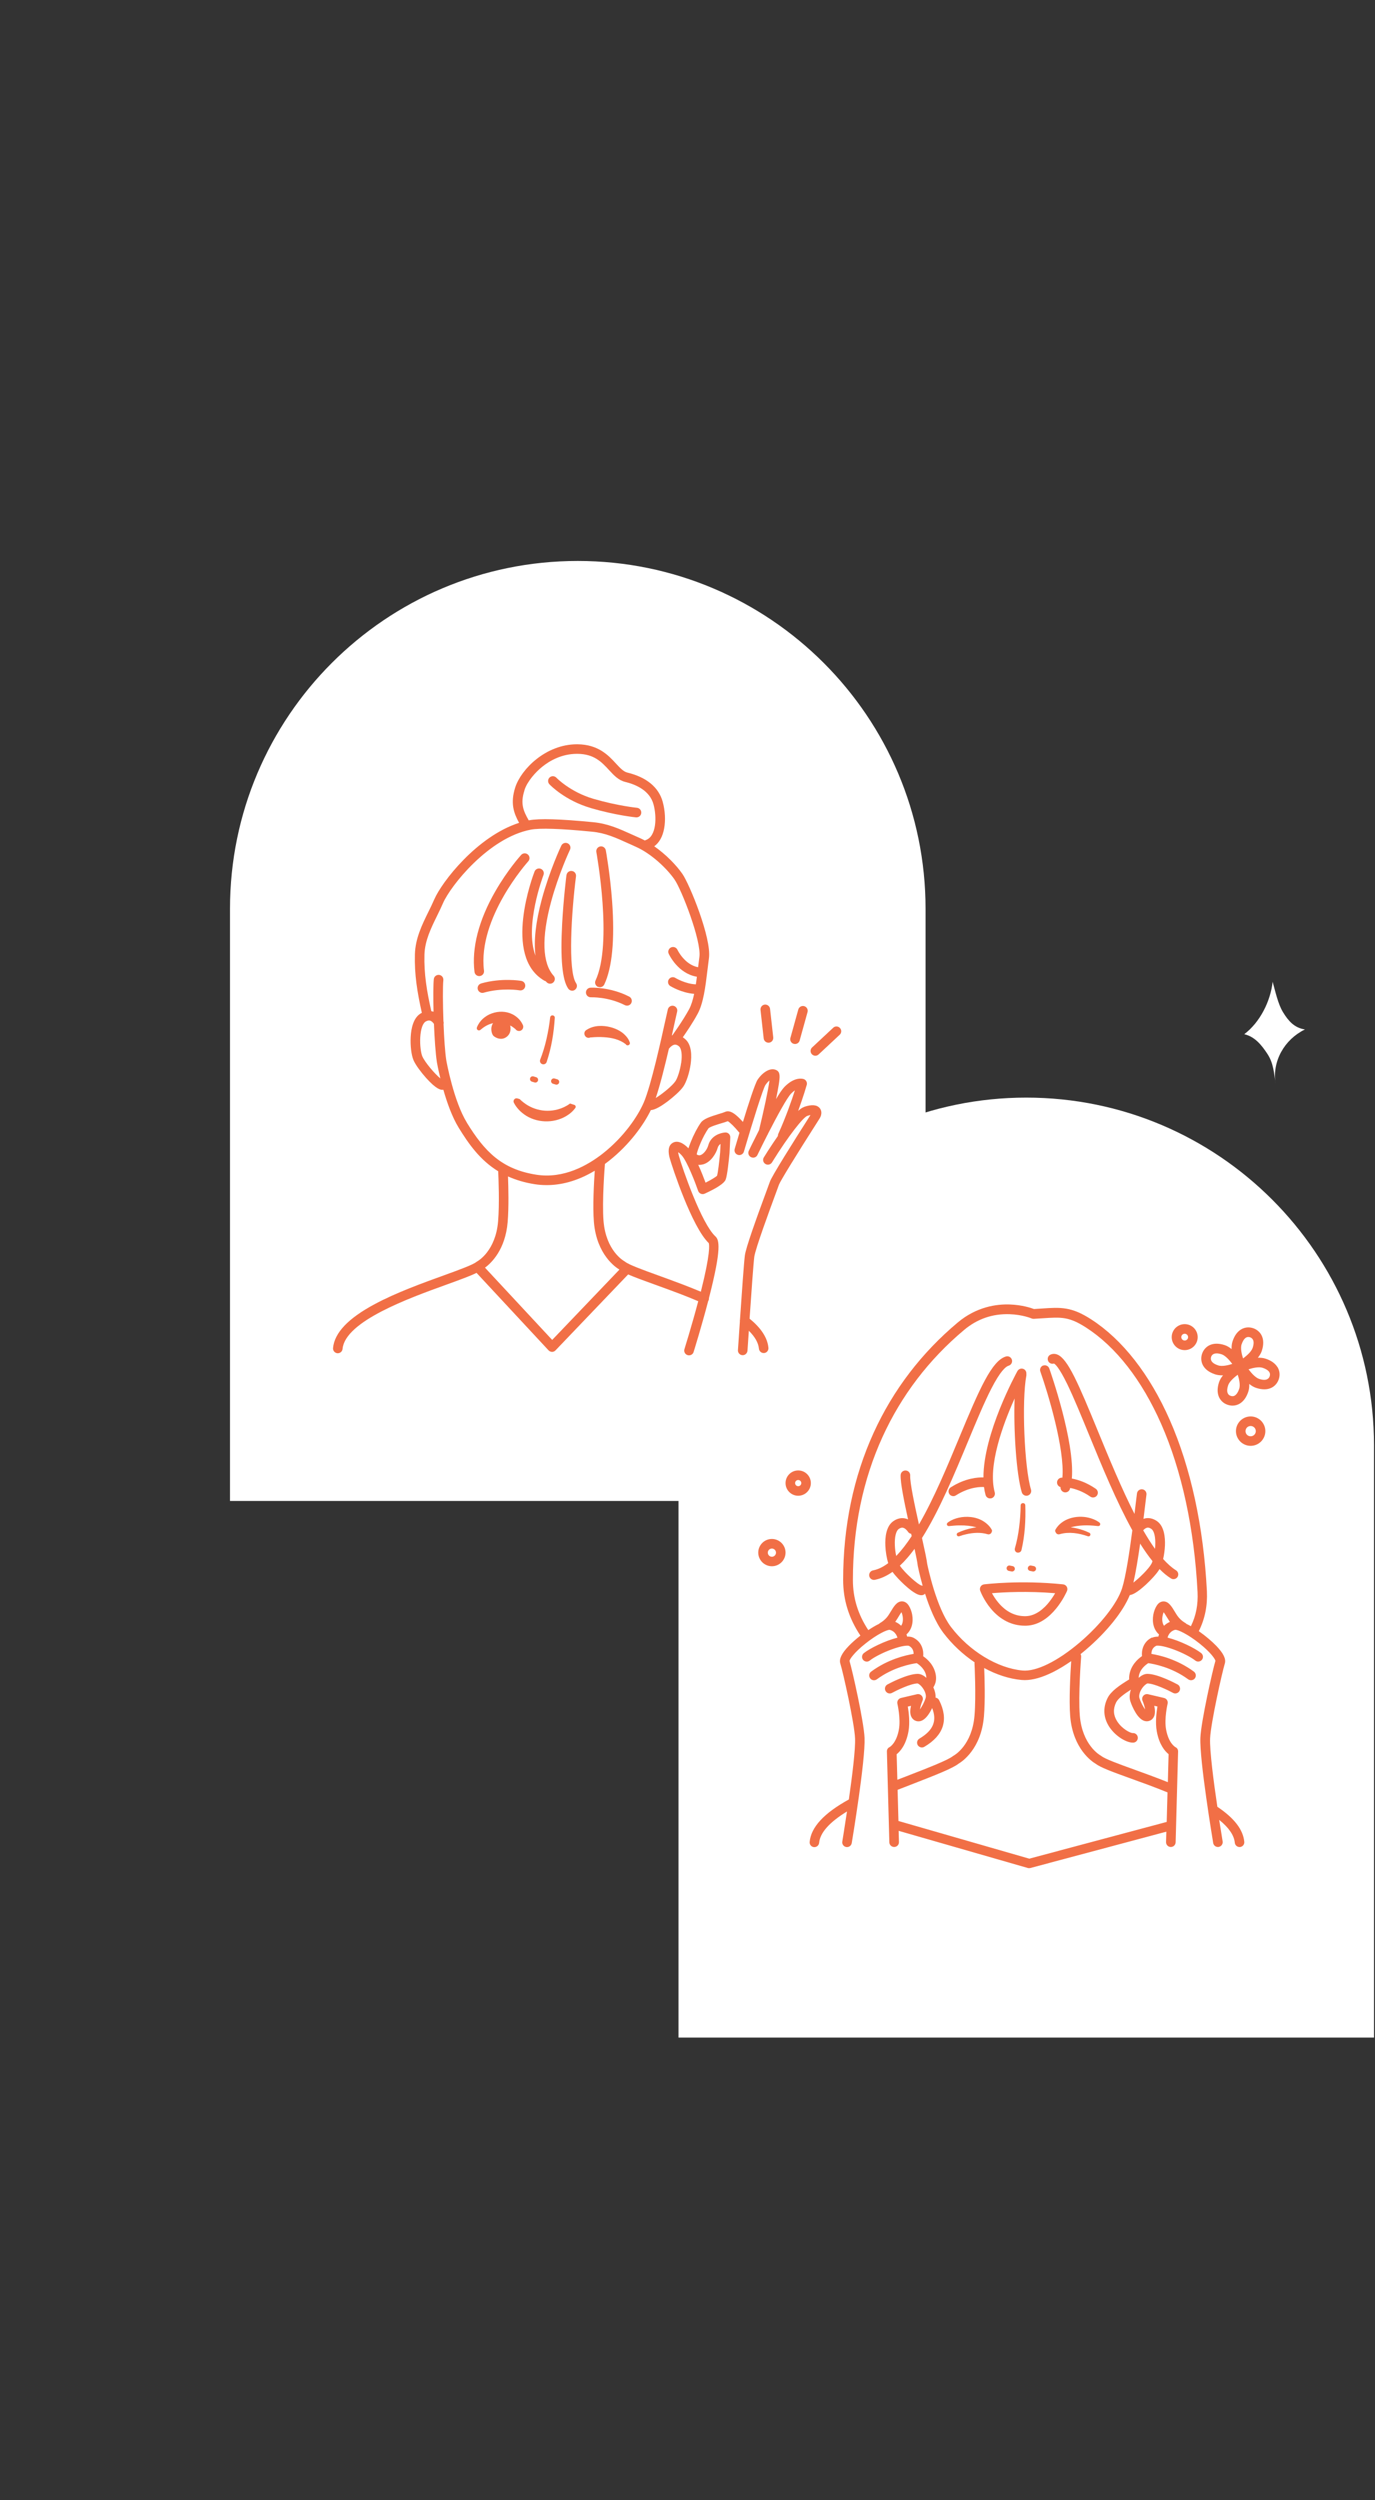<?xml version="1.0" encoding="UTF-8"?><svg id="_レイヤー_2" xmlns="http://www.w3.org/2000/svg" viewBox="0 0 275 500"><rect x="0" y="0" width="275" height="500" fill="#333333" stroke="none"/><defs><style>.cls-1{fill:#fff;}.cls-2{fill:none;}.cls-3{fill:#f16f46;}</style></defs><g id="_レイヤー_1-2"><path class="cls-1" d="M205.25,219.5h0c38.39,0,69.55,31.17,69.55,69.55v118.43H135.7v-118.43c0-38.39,31.17-69.55,69.55-69.55Z"/><path class="cls-1" d="M254.53,196.33c-.43,3.92-2.53,8.11-5.68,10.49,2.11,.49,3.46,2.14,4.67,4,1.18,1.81,1.29,3.82,1.61,5.96-.77-4.51,1.74-8.91,5.86-10.91-2.09-.31-3.3-1.66-4.4-3.47-1.01-1.67-1.53-4.19-2.06-6.06"/><path class="cls-1" d="M115.56,112.18h0c38.39,0,69.55,31.17,69.55,69.55v118.43H46v-118.43c0-38.39,31.17-69.55,69.55-69.55Z"/><g id="_3"><path class="cls-3" d="M110.03,203.47c-.15,1.43-.41,2.89-.73,4.3-.32,1.41-.73,2.79-1.26,4.13-.15,.36,.04,.79,.42,.91,.36,.12,.75-.07,.87-.43,.96-2.86,1.44-5.83,1.63-8.84,.02-.6-.85-.67-.93-.07Z"/><path class="cls-3" d="M96.22,196.68c-.51,.14-.8,.67-.66,1.18,.12,.42,.5,.7,.92,.7,.09,0,.17-.01,.26-.04,3.69-1.05,7.16-.48,7.19-.47,.52,.09,1.02-.26,1.11-.78,.09-.52-.26-1.02-.78-1.11-.16-.03-3.92-.66-8.04,.51Z"/><path class="cls-3" d="M118.19,199.44s3.4-.15,6.78,1.57c.14,.07,.29,.1,.44,.1,.35,0,.69-.19,.85-.52,.24-.47,.05-1.05-.42-1.29-3.85-1.97-7.6-1.79-7.75-1.78-.53,.03-.93,.48-.9,1.01,.03,.53,.48,.93,1.01,.91Z"/><path class="cls-3" d="M113.77,222.85c.46-.34,.88-.73,1.22-1.18l.08-.11c.15-.21,.05-.52-.19-.6l-.86-.28s-.03,.02-.05,.03c-.72,.53-1.55,.92-2.41,1.15-2.77,.74-5.6-.05-7.63-2.07l-.46-.13c-.49-.15-.94,.4-.7,.86,.55,1.08,1.43,1.95,2.45,2.6,2.56,1.59,6.09,1.51,8.54-.27Z"/><path class="cls-3" d="M106.7,215.26c-.29-.09-.6,.08-.68,.37-.09,.29,.08,.6,.37,.68l.53,.16c.05,.02,.11,.02,.16,.02,.24,0,.45-.15,.52-.39,.09-.29-.08-.6-.37-.68l-.53-.16Z"/><path class="cls-3" d="M110.61,216.73l.53,.16c.05,.02,.11,.02,.16,.02,.24,0,.45-.15,.52-.39,.09-.29-.08-.6-.37-.68l-.53-.16c-.29-.09-.6,.08-.68,.37-.09,.29,.08,.6,.37,.68Z"/><path class="cls-3" d="M113.29,175.01s-.59,4.68-.86,9.7c-.38,7.01,.02,11.26,1.21,12.99,.19,.27,.49,.42,.79,.42,.19,0,.38-.05,.54-.17,.44-.3,.55-.9,.25-1.33-1.69-2.47-.91-14.42-.02-21.37,.07-.53-.3-1.01-.83-1.07-.52-.07-1.01,.3-1.07,.83Z"/><path class="cls-3" d="M119.58,197.33c.13,.06,.27,.09,.41,.09,.36,0,.7-.2,.87-.55,1.58-3.37,2.11-8.93,1.57-16.51-.4-5.58-1.26-10.28-1.27-10.32-.1-.52-.6-.87-1.12-.77-.52,.1-.86,.6-.77,1.12,.03,.18,3.32,18.28-.16,25.68-.23,.48-.02,1.05,.46,1.28Z"/><path class="cls-3" d="M108.89,196.12c.08,.05,.16,.08,.25,.1,.05,.06,.1,.12,.16,.18,.19,.21,.45,.32,.71,.32,.23,0,.46-.08,.64-.24,.39-.35,.43-.96,.07-1.35-2.26-2.52-2.43-7.62-.51-14.76,1.5-5.57,3.76-10.4,3.79-10.44,.23-.48,.02-1.05-.46-1.28-.48-.23-1.05-.02-1.28,.46-.1,.2-2.35,5.01-3.9,10.74-1.22,4.54-1.64,8.31-1.26,11.27-2.27-5.95,1.55-16,1.6-16.14,.19-.49-.05-1.05-.55-1.24-.49-.19-1.05,.05-1.24,.55-.27,.69-6.46,17,1.97,21.83Z"/><path class="cls-3" d="M118.13,161.59c4.98,1.46,8.91,1.85,9.08,1.87,.03,0,.06,0,.09,0,.49,0,.9-.37,.95-.87,.05-.53-.33-1-.86-1.05-.04,0-3.92-.39-8.73-1.8-4.61-1.35-7.36-4.18-7.39-4.22-.36-.38-.97-.4-1.35-.04-.38,.36-.4,.97-.04,1.36,.12,.13,3.1,3.24,8.24,4.74Z"/><path class="cls-3" d="M103.04,205.76s.03,.02,.03,.01c.24,.4,.77,.53,1.17,.29,.4-.24,.53-.77,.29-1.17,0,0-.05-.11-.05-.11-.43-.85-1.15-1.52-2-1.95-2.54-1.27-6.08-.06-7.1,2.64-.15,.4,.32,.77,.67,.51,.1-.07,.19-.14,.29-.23,.66-.55,1.44-.95,2.27-1.14-.65,.98-.26,2.27,.13,2.59,.49,.4,1.51,.86,2.46,.24,.88-.57,1.03-1.51,.84-2.37,.11,.06,.21,.12,.32,.19,.24,.15,.47,.33,.69,.51Z"/><path class="cls-3" d="M118.1,207.46s.04,0,.07,0c.03,0,.07,0,.1,0,.83-.08,1.67-.1,2.52-.04,1.54,.09,3.13,.44,4.36,1.4,.29,.51,1.04,.1,.78-.42-.14-.41-.37-.78-.65-1.11-.79-.95-1.95-1.55-3.12-1.86-1.58-.42-3.39-.41-4.81,.5-1,.53-.28,1.99,.75,1.53Z"/><path class="cls-3" d="M95.97,195.19c.53-.07,.9-.54,.83-1.07-1.31-10.56,8.74-21.74,8.85-21.87,.36-.39,.33-1-.06-1.35-.39-.36-1-.33-1.35,.06-.11,.12-2.72,3-5.19,7.31-3.31,5.76-4.74,11.33-4.15,16.09,.06,.49,.47,.84,.95,.84,.04,0,.08,0,.12,0Z"/><path class="cls-3" d="M160.85,221.36c-.29,.1-.67,.3-1.22,.8,1.08-2.95,1.68-5.07,1.72-5.2,.14-.49-.13-1-.61-1.17-.18-.06-1.79-.54-3.86,1.58-.42,.43-1.01,1.31-1.67,2.43,.23-1.14,.41-2.08,.53-2.83,.27-1.69,.31-2.53-.4-2.93-1.23-.69-2.85,.43-3.82,1.88-.51,.76-1.83,4.85-2.93,8.44-.2-.22-.43-.46-.67-.7-.91-.9-1.96-1.76-2.93-1.29-.18,.09-.7,.25-1.17,.39-1.8,.55-3.11,.99-3.65,1.75-.69,.97-1.47,2.47-2.04,3.92-.17,.44-.32,.84-.44,1.21-1.13-1.19-2.26-1.59-3.12-1.11-1.07,.59-.92,2.03-.61,3.13,.48,1.71,4.42,13.73,7.79,16.93,.12,.32,.37,1.97-1.58,9.73-1.07-.45-2.24-.92-3.52-1.41-1.75-.67-3.48-1.3-5-1.85-3.02-1.09-5.88-2.13-6.63-2.74-.05-.04-.1-.07-.15-.1-.15-.08-3.66-2.08-4.16-8-.33-4,.26-11.27,.27-11.34,0-.04,0-.07,0-.11,.28-.2,.56-.42,.84-.64,4.11-3.25,6.94-7.23,8.35-10.14,.45-.01,1.39-.25,3.39-1.76,1.04-.79,2.49-2.03,3.12-2.96,.61-.9,1.21-2.74,1.45-4.46,.23-1.65,.23-3.86-1.08-5-.17-.14-.33-.27-.49-.37,.71-1.01,2.01-2.92,2.97-4.7,1.16-2.15,1.55-5.34,1.96-8.72,.1-.79,.19-1.6,.3-2.4,.55-4-3.89-14.83-5.32-16.87-1.22-1.75-3.27-3.87-5.62-5.51,1.01-.73,1.68-1.94,1.98-3.56,.3-1.62,.2-3.57-.29-5.34-.79-2.89-3.23-4.91-7.07-5.84-.78-.19-1.47-.94-2.27-1.8-1.49-1.62-3.53-3.83-7.72-3.86-.03,0-.05,0-.08,0-6.25,0-11.18,4.99-12.35,8.62-1.01,3.14-.31,5.12,.77,7.09-8.42,2.71-15.45,11.8-16.97,15.32-.34,.79-.73,1.59-1.14,2.42-1.3,2.64-2.64,5.36-2.73,8.57-.11,3.99,.47,7.58,1.39,11.68-.07,.03-.13,.07-.2,.11-1.51,.87-1.94,3.03-2.03,4.7-.1,1.74,.13,3.65,.56,4.66,.44,1.03,1.61,2.53,2.48,3.51,2.11,2.36,2.94,2.4,3.25,2.42,.02,0,.03,0,.05,0,.06,0,.13,0,.19-.02,.72,2.54,1.75,5.46,3.08,7.62,1.99,3.23,4.25,6.46,7.89,8.69,.07,1.46,.27,6.58-.02,10.01-.49,5.92-4.01,7.92-4.15,8-.06,.03-.11,.06-.16,.1-.74,.61-3.6,1.64-6.63,2.74-4.2,1.52-9.43,3.41-13.74,5.72-5.31,2.85-8.04,5.72-8.33,8.77-.05,.53,.34,.99,.86,1.05,.03,0,.06,0,.09,0,.49,0,.91-.37,.95-.87,.53-5.53,13.22-10.12,20.81-12.86,2.79-1.01,4.75-1.73,5.99-2.34l14.4,15.49c.18,.19,.43,.3,.7,.31h0c.26,0,.51-.11,.69-.3l14.53-15.19c1.24,.54,2.99,1.19,5.33,2.03,1.52,.55,3.24,1.17,4.97,1.83,1.37,.52,2.59,1.02,3.72,1.5-1.31,4.94-2.75,9.53-2.76,9.58-.16,.51,.12,1.04,.63,1.2,.1,.03,.19,.04,.29,.04,.41,0,.79-.26,.91-.67,.02-.05,1.56-4.99,2.91-10.15,.03-.05,.06-.09,.08-.15,.07-.15,.09-.31,.08-.47,2.6-10.08,2.03-11.66,1.29-12.35-2.78-2.56-6.58-13.52-7.3-16.1-.09-.32-.13-.56-.15-.73,.19,.12,.44,.32,.73,.65,1.08,1.2,2.73,5.52,3.27,7.08,.09,.26,.28,.46,.53,.57,.25,.11,.53,.1,.78-.01,2.47-1.13,3.88-2.07,4.18-2.78,.34-.79,.66-4.01,.79-5.36,0-.01,0-.03,0-.04l.15-3.06c.01-.27-.09-.54-.29-.73-.19-.19-.46-.29-.73-.27-1.02,.07-2.87,.68-3.38,2.56-.21,.79-.92,1.79-1.6,1.98-.1,.03-.35,.1-.72-.16,.15-.91,1.2-3.56,2.36-5.21,.31-.33,1.95-.82,2.65-1.03,.49-.15,.9-.27,1.21-.4,.43,.24,1.4,1.19,2.16,2.13,.05,.07,.12,.13,.18,.17-.44,1.47-.8,2.68-.96,3.25-.15,.51,.14,1.04,.65,1.19,.09,.03,.18,.04,.27,.04,.41,0,.8-.27,.92-.69,1.75-5.97,3.83-12.58,4.3-13.31,.28-.42,.57-.72,.82-.92-.25,1.88-1.16,6.11-2.09,9.94-1.03,2.02-1.85,3.7-2.05,4.12-.23,.48-.03,1.05,.45,1.28,.13,.06,.28,.1,.42,.1,.36,0,.7-.2,.86-.54,.58-1.19,1.26-2.57,1.98-3.98,.07-.09,.12-.19,.15-.3,1.82-3.55,3.78-7.15,4.6-7.99,.28-.29,.53-.5,.76-.65-.61,1.9-1.75,5.23-3.32,8.7-.06,.14-.09,.28-.08,.42-1.53,2.2-2.8,4.26-2.81,4.28-.28,.45-.14,1.04,.31,1.32,.45,.28,1.04,.14,1.32-.31,3.33-5.39,6.26-9.03,7.05-9.3,.27-.09,.48-.15,.65-.18-3.53,5.53-7.73,12.22-8.11,13.32-.07,.21-.29,.8-.59,1.61-2.18,5.91-4.23,11.6-4.43,13.19-.17,1.29-.63,7.78-.97,12.8-.03,.11-.04,.23-.02,.35-.21,3.05-.37,5.49-.39,5.74-.04,.53,.36,.98,.89,1.02,.02,0,.04,0,.06,0,.5,0,.92-.39,.96-.9,0-.05,.11-1.69,.27-3.99,1.23,1.22,1.91,2.42,2.02,3.59,.05,.5,.46,.87,.95,.87,.03,0,.06,0,.09,0,.53-.05,.91-.52,.86-1.05-.19-1.99-1.46-3.95-3.77-5.82,.34-4.95,.78-11.16,.94-12.37,.21-1.6,3.2-9.72,4.33-12.77,.31-.85,.52-1.42,.6-1.64,.25-.71,3.42-5.88,8.08-13.17,.72-1.12,.31-1.86,.1-2.13-.56-.71-1.61-.8-3.14-.28Zm-24.62-8.81c-.22,1.55-.75,3.07-1.13,3.65-.65,.96-2.64,2.57-3.95,3.38,.88-2.6,1.83-6.43,2.63-9.86,.05-.04,.09-.09,.13-.14,.13-.17,.58-.63,1.05-.67,.1,0,.4-.04,.84,.34,.5,.43,.67,1.7,.44,3.3Zm-31.35-54.51c.59-1.83,2.28-3.67,3.55-4.69,1.47-1.19,3.88-2.6,6.97-2.6,.02,0,.05,0,.07,0,3.36,.02,4.87,1.66,6.33,3.24,.97,1.05,1.88,2.04,3.22,2.37,2.18,.53,4.93,1.74,5.68,4.49,.67,2.45,.63,6.42-1.57,7.16-.06,.02-.11,.05-.17,.07-.34-.18-.68-.35-1.02-.5-.46-.21-.9-.4-1.32-.59-2.92-1.32-5.03-2.28-8.03-2.57-6.55-.64-10.73-.77-12.75-.38-.03,0-.06,.01-.09,.02-1.08-1.89-1.72-3.34-.86-6Zm-20.42,53.2c-.27-.64-.5-2.23-.41-3.8,.09-1.61,.5-2.82,1.08-3.15,.51-.29,.79-.2,.89-.18,.33,.1,.61,.41,.77,.65,.12,2.96,.32,5.9,.58,7.6,0,0,0,.01,0,.02,.02,.13,.26,1.46,.71,3.29-1.1-.89-3.11-3.23-3.62-4.44Zm8.92,13.27c-2.63-4.26-4.07-12.16-4.12-12.46-.25-1.6-.44-4.41-.55-7.26,.04-.17,.04-.36-.02-.54-.13-3.51-.15-6.98-.02-8.24,.05-.53-.33-1-.86-1.05-.53-.05-1,.33-1.05,.86-.11,1.1-.12,3.65-.05,6.51-.04-.01-.08-.03-.12-.04-.1-.03-.21-.06-.33-.08-.9-4-1.48-7.48-1.37-11.31,.08-2.79,1.33-5.32,2.53-7.77,.4-.82,.82-1.67,1.18-2.51,1.47-3.41,9.11-13.11,17.58-14.71,1.82-.34,5.93-.21,12.21,.41,2.69,.26,4.68,1.16,7.43,2.41,.42,.19,.87,.39,1.33,.6,3.17,1.41,6.23,4.37,7.74,6.53,1.41,2.01,5.43,12.31,4.99,15.51-.09,.69-.18,1.38-.26,2.06-2.73-.52-4.11-3.45-4.13-3.49-.22-.48-.79-.69-1.27-.48-.48,.22-.7,.79-.48,1.27,.08,.17,1.84,3.97,5.64,4.6-.07,.52-.13,1.03-.21,1.52-2.11-.08-4.07-1.27-4.1-1.29-.45-.28-1.04-.14-1.32,.31-.28,.45-.14,1.04,.31,1.32,.1,.06,2.25,1.37,4.77,1.56-.25,1.2-.57,2.26-1.01,3.08-1.3,2.39-3.32,5.17-3.34,5.2,0,0,0,0,0,.01-.04,0-.07,.02-.11,.03,.23-1.03,.44-1.97,.61-2.76,.2-.93,.37-1.67,.45-2,.13-.51-.19-1.03-.7-1.16-.51-.13-1.03,.19-1.16,.7-.09,.36-.24,1.07-.46,2.05-.87,3.96-2.91,13.23-4.36,16.59-1.18,2.73-3.93,6.82-8.12,10.14-3.08,2.43-7.9,5.15-13.37,4.29-6.92-1.09-10.34-4.64-13.89-10.41Zm17.07,43.46l-13.45-14.46c1.28-.94,4.08-3.62,4.53-9.12,.25-2.95,.15-6.96,.07-9.13,1.55,.7,3.32,1.24,5.36,1.56,.71,.11,1.5,.18,2.37,.18,2.63,0,5.93-.66,9.62-2.88-.16,2.36-.43,7.16-.17,10.27,.55,6.56,4.42,9.1,5.07,9.48,.01,0,.02,.02,.03,.03l-13.46,14.08Zm30.15-35.11c1.62-.45,2.64-2.24,2.94-3.33,.1-.35,.32-.6,.57-.77l-.08,1.66c-.17,1.9-.45,4.18-.62,4.7-.25,.26-1.2,.84-2.3,1.39-.34-.91-.86-2.27-1.46-3.57,.31,.03,.63,0,.95-.09Z"/><path class="cls-3" d="M152.74,207.67c.06,.49,.47,.85,.95,.85,.04,0,.07,0,.11,0,.53-.06,.9-.53,.85-1.06l-.64-5.71c-.06-.53-.53-.9-1.06-.85-.53,.06-.9,.53-.85,1.06l.64,5.71Z"/><path class="cls-3" d="M158.75,208.74c.09,.02,.17,.04,.26,.04,.42,0,.81-.28,.92-.7l1.58-5.69c.14-.51-.16-1.04-.67-1.18-.51-.14-1.04,.16-1.18,.67l-1.58,5.69c-.14,.51,.16,1.04,.67,1.18Z"/><path class="cls-3" d="M166.64,205.53l-4.22,3.94c-.39,.36-.41,.97-.05,1.35,.19,.2,.44,.31,.7,.31,.23,0,.47-.09,.65-.26l4.22-3.94c.39-.36,.41-.97,.05-1.35-.36-.39-.97-.41-1.35-.05Z"/></g><g id="_10"><path class="cls-3" d="M243.47,361.32c-.74-5-1.56-11.26-1.45-13.7,.14-3.05,2.4-13.17,2.94-14.93,.29-.92-.26-2.05-1.71-3.56-.84-.87-2.12-1.97-3.49-2.93,1.22-2.42,1.76-5.1,1.62-7.99-.66-12.88-3.23-24.73-7.44-34.28-4.01-9.09-9.44-16.04-15.7-20.08-3.98-2.57-6.08-2.43-9.91-2.17-.49,.03-.99,.07-1.53,.1-.61-.23-2.41-.82-4.8-.91-2.69-.1-6.7,.45-10.46,3.61-7.26,6.09-12.91,13.5-16.8,22.02-4.05,8.87-6.11,18.78-6.11,29.45,0,4,1.13,7.65,3.45,11.14-.9,.71-1.71,1.43-2.3,2.04-1.46,1.51-2,2.64-1.71,3.56,.55,1.76,2.81,11.88,2.94,14.93,.1,2.2-.57,7.55-1.24,12.25,0,0-.01,0-.02,0-4.98,2.75-7.54,5.53-7.82,8.48-.05,.53,.34,.99,.86,1.04,.03,0,.06,0,.09,0,.49,0,.9-.37,.95-.87,.19-2.02,2.07-4.12,5.57-6.26-.5,3.36-.93,5.94-.94,6.01-.09,.52,.26,1.01,.79,1.1,.05,0,.11,.01,.16,.01,.46,0,.86-.33,.94-.8,.11-.67,2.76-16.57,2.56-21.07-.14-3.22-2.41-13.36-3.01-15.36,.06-.36,.91-1.65,3.18-3.46,2.37-1.89,4.39-2.82,4.88-2.75,.63,.17,1.01,.55,1.23,.9,.03,.05,.06,.1,.09,.15,.12,.22,.18,.41,.21,.51-2.5,.63-5.52,2.14-6.72,3.09-.41,.33-.48,.93-.16,1.34,.19,.24,.47,.36,.75,.36,.21,0,.42-.07,.59-.21,.87-.69,2.61-1.58,4.32-2.21,2.28-.84,3.32-.81,3.5-.74,.84,.42,.96,1.18,.95,1.62-1.52,.24-5.1,1.04-8.49,3.54-.43,.31-.52,.91-.2,1.34,.31,.43,.91,.52,1.34,.2,3.34-2.46,6.97-3.1,7.98-3.23,.5,.31,1.73,1.22,1.91,2.72,0,.07,.01,.14,.01,.21-.46-.41-1.07-.79-1.74-.79-.01,0-.02,0-.03,0-2.13,.04-5.62,1.91-6.01,2.12-.46,.25-.64,.83-.38,1.3s.83,.64,1.3,.38c.94-.51,3.69-1.85,5.11-1.89,.17,.04,.73,.41,1.19,1.16,.4,.65,.56,1.32,.41,1.79-.21,.7-.73,1.7-1.14,2.26,.08-.48,.27-1.16,.52-1.74,.14-.33,.09-.72-.15-.99-.23-.28-.6-.4-.95-.32l-3.2,.75c-.25,.06-.46,.21-.6,.43-.13,.22-.18,.48-.12,.73,0,.03,.7,2.96,.3,5.15-.49,2.68-1.73,3.44-1.86,3.52-.36,.15-.55,.5-.54,.89l.49,18.15c.01,.52,.44,.93,.96,.93,0,0,.02,0,.03,0,.53-.01,.95-.45,.93-.98l-.06-2.25,25.82,7.43c.09,.02,.18,.04,.26,.04,.08,0,.17-.01,.25-.03l27.21-7.27-.06,2.08c-.01,.53,.4,.97,.93,.98,0,0,.02,0,.03,0,.52,0,.94-.41,.96-.93l.49-18.15c.01-.39-.18-.73-.54-.89-.14-.08-1.37-.84-1.86-3.52-.4-2.19,.3-5.12,.3-5.15,.06-.25,.02-.51-.11-.73-.13-.22-.35-.37-.6-.43l-3.2-.75c-.35-.08-.72,.04-.95,.32-.23,.28-.29,.66-.15,.99,.25,.58,.44,1.26,.52,1.74-.42-.56-.93-1.57-1.14-2.26-.14-.47,.01-1.13,.41-1.79,.46-.75,1.03-1.12,1.19-1.16,1.42,.04,4.17,1.37,5.11,1.89,.46,.25,1.05,.08,1.3-.38,.25-.46,.08-1.05-.38-1.3-.39-.21-3.88-2.08-6.01-2.12-.01,0-.02,0-.03,0-.67,0-1.28,.39-1.74,.79,0-.07,0-.14,.01-.21,.18-1.5,1.41-2.41,1.91-2.72,1.01,.14,4.64,.78,7.98,3.23,.43,.31,1.03,.22,1.34-.2,.31-.43,.22-1.02-.2-1.34-3.39-2.5-6.97-3.3-8.49-3.54-.01-.45,.11-1.2,.94-1.62,.18-.08,1.22-.1,3.5,.73,1.71,.63,3.44,1.52,4.32,2.21,.18,.14,.39,.21,.59,.21,.28,0,.56-.12,.75-.36,.33-.41,.26-1.02-.16-1.34-1.2-.95-4.22-2.46-6.72-3.09,.03-.1,.08-.28,.19-.49,.04-.06,.08-.11,.11-.18,0,0,0-.01,0-.02,.23-.34,.6-.7,1.21-.87,.49-.08,2.52,.85,4.89,2.74,2.27,1.81,3.11,3.1,3.18,3.46-.6,2-2.87,12.14-3.01,15.36-.2,4.5,2.45,20.4,2.56,21.07,.08,.47,.48,.8,.94,.8,.05,0,.11,0,.16-.01,.52-.09,.87-.58,.79-1.1,0-.05-.3-1.81-.69-4.31,1.93,1.55,2.98,3.08,3.12,4.56,.05,.5,.46,.87,.95,.87,.03,0,.06,0,.09,0,.53-.05,.91-.52,.86-1.04-.23-2.45-2.01-4.75-5.43-7.04Zm-62.99-36.73c-.06,.2-.14,.38-.25,.53-.31-.3-.7-.58-1.18-.79,.04-.05,.08-.11,.12-.17,.2-.28,.39-.6,.57-.9,.15-.25,.36-.59,.55-.86,.26,.6,.4,1.47,.19,2.18Zm25.35,47.1l-26.14-7.53-.17-6.23c.85-.33,1.69-.66,2.5-.97,5.36-2.08,8.49-3.32,9.71-4.27,.65-.38,4.52-2.92,5.06-9.47,.27-3.2,.13-7.67,.05-9.65,2.43,1.32,4.98,2.16,7.46,2.39,.21,.02,.42,.03,.64,.03,1.62,0,3.52-.54,5.65-1.6,1.17-.59,2.4-1.33,3.65-2.2-.15,2.26-.47,7.73-.2,11.04,.55,6.55,4.42,9.09,5.07,9.47,.99,.76,3.25,1.6,7.11,2.99,2.24,.81,4.76,1.72,7.28,2.75l-.16,5.91-27.5,7.35Zm24.55-44.22c-1.8,.9-2.09,2.65-1.98,3.72-.86,.59-2.3,1.87-2.55,3.95-.03,.25-.03,.49-.01,.71-1.98,1.21-3.64,2.35-4.33,3.73-.98,1.96-.83,4.05,.43,5.88,1.27,1.84,3.37,3.03,4.59,3.03,.06,0,.11,0,.17,0,.53-.05,.91-.52,.86-1.05-.05-.53-.52-.91-1.04-.86h0c-.42,0-2.11-.8-3.1-2.37-.77-1.21-.83-2.48-.19-3.77,.4-.8,1.6-1.68,2.95-2.54-.28,.8-.33,1.61-.11,2.32,0,.03,1.01,3.1,2.56,3.83,.44,.21,.9,.23,1.33,.05,.4-.16,.7-.47,.87-.89,.24-.59,.18-1.38,.02-2.09l.64,.15c-.2,1.17-.46,3.23-.13,4.99,.49,2.67,1.65,3.97,2.36,4.54l-.15,5.6c-2.33-.93-4.62-1.76-6.69-2.51-3.02-1.09-5.87-2.12-6.62-2.73-.05-.04-.1-.07-.15-.1-.15-.08-3.66-2.08-4.15-7.99-.33-4,.26-11.66,.27-11.74,.02-.19-.03-.38-.12-.54,.36-.28,.71-.57,1.07-.88,4.17-3.55,7.46-7.66,8.78-10.93,.45-.05,1.35-.37,3.21-2.08,.92-.85,2.17-2.15,2.74-3.12,.75,.76,1.51,1.4,2.28,1.87,.16,.1,.33,.15,.51,.15,.32,0,.63-.16,.81-.45,.28-.45,.14-1.04-.31-1.32-.86-.54-1.72-1.31-2.57-2.26,.19-.83,.32-1.77,.36-2.68,.07-1.66-.15-3.86-1.56-4.87-.96-.68-1.82-.69-2.37-.58-.12,.03-.24,.06-.36,.1,.13-1.05,.24-2,.34-2.8,.11-.95,.2-1.69,.25-2.03,.07-.52-.29-1.01-.81-1.08-.52-.07-1.01,.29-1.08,.81-.05,.36-.14,1.08-.26,2.08-.07,.58-.15,1.26-.24,2.03-2.62-5.14-5.1-11.16-7.31-16.54-3.89-9.48-6.02-14.47-8.11-15.32-.46-.19-.93-.19-1.36,0-.49,.21-.71,.77-.5,1.26,.2,.46,.71,.68,1.17,.53,.22,.1,.99,.69,2.67,4.14,1.28,2.64,2.77,6.27,4.35,10.12,2.57,6.26,5.49,13.38,8.66,19.09-.56,4.26-1.31,9.27-2.06,11.61-.96,3.01-4.29,7.26-8.48,10.83-4.42,3.76-8.7,5.86-11.44,5.6-5.01-.47-10.63-3.89-14.3-8.72-2.94-3.87-4.61-11.94-4.74-12.56-.11-.93-.53-2.88-1.05-5.22,3.42-5.4,6.42-12.62,9.22-19.35,1.65-3.97,3.21-7.73,4.64-10.51,1.8-3.5,2.88-4.43,3.47-4.6,.51-.15,.8-.68,.65-1.19-.15-.51-.68-.8-1.19-.65-2.82,.82-5.27,6.41-9.34,16.22-2.39,5.76-5.09,12.24-8.06,17.37-.86-3.86-1.82-8.36-1.75-9.79,.03-.53-.38-.98-.91-1-.53-.02-.98,.38-1,.91-.07,1.49,.66,5.11,1.48,8.87-.19-.09-.39-.16-.61-.2-.55-.11-1.41-.11-2.37,.58-1.41,1.01-1.63,3.2-1.56,4.87,.05,1.22,.27,2.51,.57,3.5-.99,.74-2,1.25-3.04,1.45-.52,.1-.85,.61-.75,1.13,.09,.45,.49,.77,.94,.77,.06,0,.13,0,.19-.02,1.22-.24,2.39-.79,3.52-1.59,.64,.88,1.62,1.88,2.38,2.58,2.11,1.94,2.99,2.09,3.37,2.09,.04,0,.07,0,.1,0,.26-.01,.5-.13,.66-.31,.85,2.67,2.07,5.73,3.65,7.82,1.77,2.34,3.93,4.34,6.26,5.91-.02,.08-.03,.17-.02,.26,0,.06,.34,6.39,0,10.4-.49,5.91-4,7.91-4.15,7.99-.06,.03-.11,.06-.16,.1-.99,.81-5.01,2.37-9.26,4.02-.61,.24-1.23,.48-1.86,.72l-.14-5.11c.71-.56,1.87-1.86,2.36-4.54,.32-1.77,.07-3.82-.13-4.99l.64-.15c-.16,.71-.23,1.5,.02,2.09,.17,.42,.47,.73,.87,.89,.42,.18,.88,.16,1.33-.05,.87-.41,1.57-1.56,2.01-2.49,1.02,2.58,.22,4.48-2.54,6.11-.46,.27-.61,.85-.34,1.31,.18,.3,.5,.47,.83,.47,.16,0,.33-.04,.48-.13,3.91-2.3,4.91-5.44,2.97-9.32-.15-.29-.42-.48-.72-.52,.04-.66-.12-1.37-.44-2.06,.31-.47,.64-1.24,.52-2.26-.25-2.08-1.68-3.36-2.55-3.95,.11-1.07-.18-2.82-1.98-3.72-.32-.16-.75-.23-1.24-.22-.02-.09-.05-.24-.12-.44,.49-.43,.85-1,1.05-1.68,.43-1.5,.01-3.13-.6-4.08-.45-.7-.99-.84-1.37-.84-1.01,.01-1.61,1.01-2.25,2.07-.18,.29-.34,.57-.5,.79-.67,.95-1.51,1.4-1.53,1.41-.11,.06-.21,.14-.29,.23-.7,.33-1.43,.77-2.15,1.25-2.07-3.15-3.08-6.43-3.08-10.02,0-10.39,2-20.03,5.94-28.65,3.77-8.25,9.25-15.44,16.29-21.35,2.63-2.21,5.69-3.27,9.09-3.16,2.58,.08,4.4,.84,4.41,.85,.14,.06,.28,.08,.43,.08,.64-.03,1.21-.07,1.76-.11,3.75-.25,5.3-.35,8.74,1.87,5.95,3.84,11.13,10.49,14.99,19.24,4.12,9.34,6.63,20.96,7.28,33.61,.13,2.52-.31,4.77-1.33,6.86-.3-.17-.61-.33-.9-.47-.08-.09-.17-.17-.28-.22,0,0-.86-.45-1.53-1.41-.16-.23-.33-.5-.5-.79-.64-1.06-1.24-2.06-2.25-2.07-.37,0-.92,.14-1.37,.84-.61,.95-1.03,2.59-.6,4.08,.2,.68,.55,1.25,1.05,1.68-.07,.2-.11,.36-.12,.44-.49,0-.92,.06-1.24,.22Zm.67-18.46c0,.24-.03,.49-.05,.73-.79-1.11-1.58-2.36-2.36-3.71,.18-.2,.46-.45,.78-.52,.1-.02,.39-.08,.87,.26,.54,.38,.83,1.62,.76,3.23Zm-.55,3.2c-.07,.22-.15,.4-.22,.53-.56,1.02-2.38,2.81-3.6,3.75,.49-2.11,.95-4.97,1.35-7.8,.81,1.3,1.64,2.48,2.48,3.52Zm-50.53,.9c1.01-.94,1.99-2.08,2.94-3.37,.32,1.48,.57,2.7,.63,3.29,0,.03,0,.06,.01,.08,.03,.16,.36,1.81,.98,4-.07-.02-.14-.03-.22-.03-.74-.19-3.34-2.53-4.34-3.97Zm2.27-6.38s.02,.07,.02,.11c.03,.12,.05,.23,.08,.35-1.01,1.53-2.04,2.88-3.1,3.97-.14-.65-.24-1.4-.27-2.15-.07-1.61,.23-2.85,.76-3.23,.47-.34,.77-.28,.86-.26,.47,.09,.86,.59,.98,.77,.15,.25,.4,.4,.67,.44Zm50.56,18.39c-.11-.15-.19-.33-.25-.53-.21-.72-.07-1.58,.19-2.18,.19,.26,.4,.61,.55,.86,.19,.31,.38,.62,.57,.9,.04,.06,.08,.11,.12,.17-.49,.21-.87,.49-1.18,.79Z"/><path class="cls-3" d="M203.48,310.48c.37,.08,.74-.15,.82-.51,.68-2.93,.86-5.94,.76-8.94-.04-.6-.91-.58-.93,.02-.01,1.44-.12,2.91-.3,4.35-.18,1.43-.45,2.85-.85,4.23-.12,.38,.12,.78,.5,.87Z"/><path class="cls-3" d="M190.66,299.2c.18,0,.35-.05,.51-.15,2.83-1.81,5.23-1.7,5.63-1.67,.07,.55,.17,1.08,.31,1.58,.12,.43,.5,.7,.92,.7,.08,0,.17-.01,.25-.03,.51-.14,.81-.67,.67-1.18-1.44-5.26,1.65-13.62,3.97-18.78-.23,6.34,.36,15.2,1.44,18.77,.13,.41,.51,.68,.92,.68,.09,0,.19-.01,.28-.04,.51-.15,.79-.69,.64-1.19-1.33-4.38-1.88-17.8-.93-22.79,.02-.11,.02-.21,0-.32,.05-.38-.13-.78-.48-.97-.46-.26-1.04-.09-1.3,.37-.31,.57-6.82,12.46-6.8,21.28-1.01-.04-3.59,.09-6.54,1.98-.45,.28-.58,.88-.29,1.32,.18,.29,.49,.44,.81,.44Z"/><path class="cls-3" d="M202.52,313.19l-.55-.11c-.3-.06-.58,.14-.64,.43-.06,.3,.14,.58,.43,.64l.55,.11s.07,.01,.11,.01c.26,0,.49-.18,.54-.44,.06-.3-.14-.58-.43-.64Z"/><path class="cls-3" d="M205.57,313.51c-.06,.3,.14,.58,.43,.64l.55,.11s.07,.01,.11,.01c.26,0,.49-.18,.54-.44,.06-.3-.14-.58-.43-.64l-.55-.11c-.3-.06-.58,.14-.64,.43Z"/><path class="cls-3" d="M208.65,273.06c-.5,.18-.76,.72-.58,1.22,1.51,4.27,4.91,15.51,4.41,21.22-.12,0-.2,.01-.22,.01-.52,.06-.9,.52-.85,1.05,.04,.41,.33,.73,.7,.83-.04,.44,.22,.86,.65,1.01,.1,.03,.2,.05,.3,.05,.4,0,.77-.25,.91-.65,.03-.08,.05-.16,.07-.24,1.03,.2,2.48,.66,4.03,1.74,.17,.11,.36,.17,.54,.17,.3,0,.6-.14,.79-.41,.3-.43,.19-1.03-.24-1.33-1.83-1.26-3.53-1.82-4.79-2.05,.62-7.4-4.28-21.36-4.51-22.01-.18-.5-.72-.76-1.22-.58Z"/><path class="cls-3" d="M198.33,306.37c.09-.13,.11-.29,.02-.45-.2-.38-.47-.71-.78-1.01-.91-.88-2.14-1.4-3.39-1.53-.81-.09-1.64-.05-2.44,.13-.69,.16-1.37,.42-1.96,.81-.17,.12-.42,.25-.41,.5,0,.21,.19,.38,.4,.37,.72-.06,1.45-.15,2.17-.14,1.2-.02,2.3,.09,3.35,.39-.24,.03-.48,.06-.72,.11-1.05,.2-2.04,.52-3.01,.97-.43,.22-.16,.86,.3,.7,.45-.17,.94-.31,1.42-.41,1.38-.31,2.86-.41,4.22,0,.35,.12,.73-.08,.84-.43Z"/><path class="cls-3" d="M211.08,305.93c-.09,.16-.06,.33,.04,.46,.1,.3,.41,.54,.82,.42,1.83-.54,3.85-.21,5.62,.41,.19,.08,.4,0,.49-.19,.09-.19,.01-.42-.18-.51-.25-.12-.49-.22-.73-.32-.74-.29-1.49-.51-2.28-.66-.24-.04-.48-.08-.72-.11,1.67-.46,3.46-.46,5.18-.27,.23,.02,.48,.09,.65-.12,.13-.17,.1-.41-.06-.54-.09-.07-.17-.13-.26-.19-.6-.39-1.27-.65-1.96-.81-2.39-.56-5.34,.16-6.61,2.41Z"/><path class="cls-3" d="M212.63,316.84c-8.56-.89-15.52-.03-15.81,0-.29,.04-.55,.2-.7,.45-.15,.25-.18,.55-.08,.83,.03,.07,.67,1.81,2.09,3.53,1.88,2.27,4.24,3.46,6.85,3.46,.08,0,.17,0,.25,0,5.2-.15,8.05-6.66,8.17-6.94,.12-.28,.1-.6-.05-.86-.15-.26-.42-.44-.73-.47Zm-2.76,3.49c-1.01,1.28-2.65,2.81-4.68,2.87-2.11,.06-3.98-.85-5.54-2.73-.55-.65-.96-1.32-1.26-1.86,2.23-.19,7.04-.46,12.64,0-.29,.5-.68,1.1-1.16,1.71Z"/><path class="cls-3" d="M159.64,299.12c1.39,0,2.53-1.13,2.53-2.53s-1.13-2.53-2.53-2.53-2.53,1.13-2.53,2.53,1.13,2.53,2.53,2.53Zm0-3.15c.34,0,.62,.28,.62,.62s-.28,.62-.62,.62-.62-.28-.62-.62,.28-.62,.62-.62Z"/><path class="cls-3" d="M154.38,307.76c-1.51,0-2.73,1.23-2.73,2.73s1.23,2.73,2.73,2.73,2.73-1.23,2.73-2.73-1.23-2.73-2.73-2.73Zm0,3.56c-.45,0-.82-.37-.82-.82s.37-.82,.82-.82,.82,.37,.82,.82-.37,.82-.82,.82Z"/><path class="cls-3" d="M255.48,273.38c-.46-.74-1.25-1.3-2.33-1.66-.5-.17-1.04-.22-1.58-.2,.35-.43,.63-.89,.79-1.37,.87-2.64-.39-4.09-1.74-4.54-.85-.28-1.71-.18-2.44,.27-.74,.46-1.3,1.25-1.66,2.33-.17,.5-.22,1.04-.2,1.58-.43-.35-.89-.63-1.37-.79-2.63-.87-4.09,.39-4.54,1.74-.45,1.35-.03,3.23,2.61,4.1,.44,.14,.9,.2,1.37,.2,.07,0,.14,0,.21,0-.35,.43-.63,.89-.79,1.37-.36,1.09-.38,2.05-.06,2.86,.32,.8,.95,1.39,1.8,1.67,.32,.1,.64,.16,.95,.16,.52,0,1.03-.14,1.49-.43,.74-.46,1.3-1.25,1.66-2.33,.17-.5,.22-1.04,.2-1.58,.43,.35,.89,.63,1.37,.79,.6,.2,1.15,.29,1.63,.29,1.62,0,2.57-.99,2.91-2.03,.28-.85,.18-1.71-.27-2.44Zm-7.15-4.56c.21-.64,.51-1.09,.85-1.31,.15-.09,.31-.14,.48-.14,.11,0,.23,.02,.35,.06,.41,.14,1.03,.59,.52,2.12-.2,.6-.89,1.35-1.92,2.11-.27-.85-.55-2.03-.29-2.84Zm-4.72,4.22c-1.53-.5-1.52-1.27-1.39-1.68,.1-.3,.37-.71,1.11-.71,.27,0,.6,.05,1.01,.19,.6,.2,1.35,.89,2.11,1.92-.85,.27-2.03,.55-2.84,.29Zm4.22,4.72c-.21,.64-.51,1.09-.85,1.31-.25,.16-.52,.18-.83,.08-.31-.1-.51-.28-.62-.56-.15-.38-.12-.92,.1-1.56,.2-.6,.89-1.35,1.92-2.11,.27,.85,.55,2.03,.29,2.84Zm6.11-2.53c-.14,.41-.59,1.03-2.12,.52-.6-.2-1.35-.89-2.11-1.92,.85-.27,2.03-.55,2.84-.29,.64,.21,1.09,.51,1.31,.85,.16,.25,.18,.52,.08,.83Z"/><path class="cls-3" d="M234.34,267.4c0,1.43,1.17,2.6,2.6,2.6s2.6-1.17,2.6-2.6-1.17-2.6-2.6-2.6-2.6,1.17-2.6,2.6Zm3.28,0c0,.38-.31,.68-.68,.68s-.68-.31-.68-.68,.31-.68,.68-.68,.68,.31,.68,.68Z"/><path class="cls-3" d="M250.13,283.26c-1.62,0-2.94,1.32-2.94,2.94s1.32,2.94,2.94,2.94,2.94-1.32,2.94-2.94-1.32-2.94-2.94-2.94Zm0,3.97c-.57,0-1.03-.46-1.03-1.03s.46-1.03,1.03-1.03,1.03,.46,1.03,1.03-.46,1.03-1.03,1.03Z"/></g><rect class="cls-2" width="275" height="500"/></g></svg>